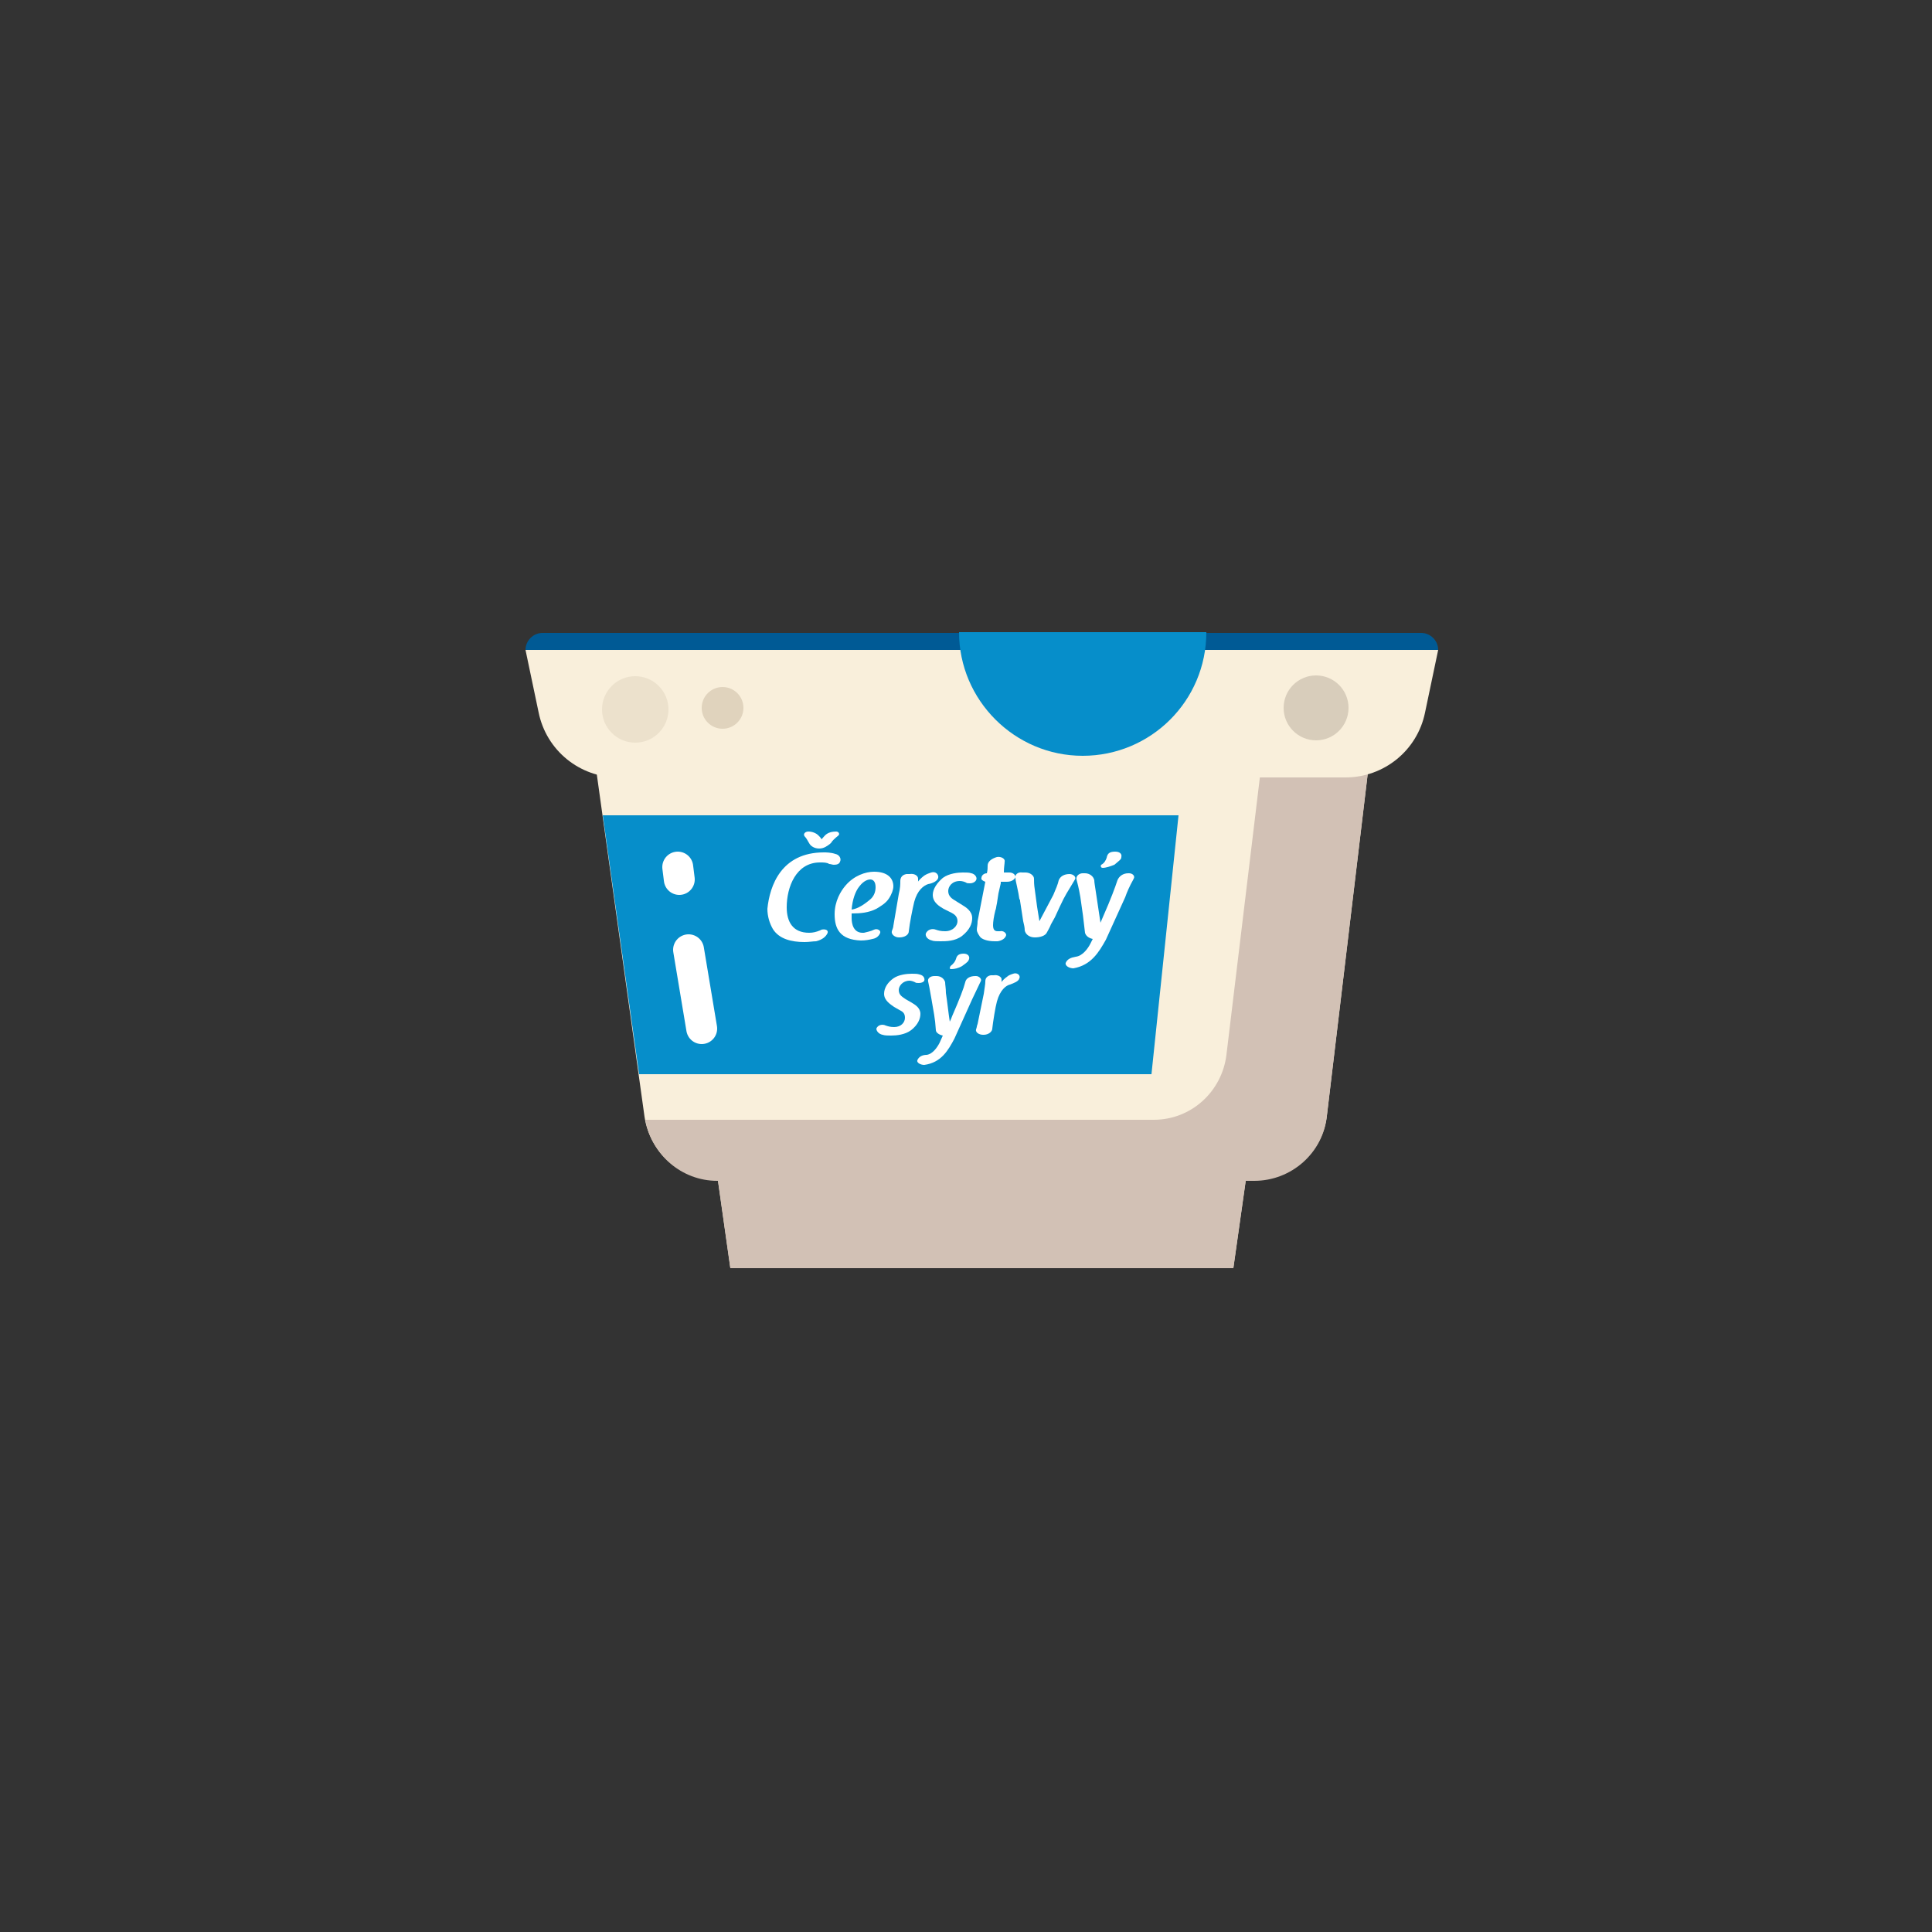 <?xml version="1.0" encoding="utf-8"?>
<!-- Generator: Adobe Illustrator 24.0.3, SVG Export Plug-In . SVG Version: 6.00 Build 0)  -->
<svg version="1.1" xmlns="http://www.w3.org/2000/svg" xmlns:xlink="http://www.w3.org/1999/xlink" x="0px" y="0px"
	 viewBox="0 0 250 250" enable-background="new 0 0 250 250" xml:space="preserve">
<rect x="0" y="0" width="250" height="250" fill="#333333" stroke="none"/>
<g id="baselines" display="none">
	<g display="inline" opacity="0.2">
		<line fill="none" stroke="#FF0000" stroke-width="0.5" stroke-miterlimit="10" x1="-14.5" y1="164.5" x2="264.5" y2="164.5"/>
	</g>
	<g display="inline" opacity="0.2">
		<g>
			
				<line fill="none" stroke="#FF0000" stroke-width="0.5" stroke-miterlimit="10" stroke-dasharray="3.986,5.978" x1="-6" y1="80.5" x2="260" y2="80.5"/>
		</g>
	</g>
	<g display="inline" opacity="0.2">
		<g>
			
				<line fill="none" stroke="#FF0000" stroke-width="0.5" stroke-miterlimit="10" stroke-dasharray="3.986,5.978" x1="125.5" y1="-1" x2="125.5" y2="265"/>
		</g>
	</g>
</g>
<g id="icon">
	<path fill="#F9EFDB" d="M76.5,95l6.9,49.5c0.7,4.7,4.7,8.2,9.4,8.2h0.1l1.6,11.3h65.1l1.6-11.3h1.1c4.8,0,8.9-3.6,9.4-8.4l5.9-49.4
		H76.5z"/>
	<polygon fill="#068ECA" points="78,105.5 82.7,139 149,139 152.5,105.5 	"/>
	
		<line fill="none" stroke="#FFFFFF" stroke-width="4" stroke-linecap="round" stroke-miterlimit="10" x1="89.1" y1="122.9" x2="90.8" y2="133.1"/>
	
		<line fill="none" stroke="#FFFFFF" stroke-width="4" stroke-linecap="round" stroke-miterlimit="10" x1="87.7" y1="112.2" x2="87.9" y2="113.8"/>
	<path fill="#D2C1B5" d="M163.7,95l-5,41.5c-0.6,4.8-4.6,8.4-9.4,8.4H83.5c0.8,4.5,4.7,7.9,9.3,7.9h0.1l1.6,11.3h65.1l1.6-11.3h1.1
		c4.8,0,8.9-3.6,9.4-8.4l5.9-49.4H163.7z"/>
	<path fill="#F9EFDB" d="M174.1,100.6H80c-5,0-9.3-3.5-10.3-8.4L68,84.1h118.1l-1.7,8.1C183.4,97.1,179.1,100.6,174.1,100.6z"/>
	<circle fill="#D8CDBB" cx="170.3" cy="91.6" r="4.2"/>
	<path fill="#005A95" d="M68,84.1L68,84.1c0-1.2,1-2.2,2.2-2.2h113.7c1.2,0,2.2,1,2.2,2.2v0H68z"/>
	<path fill="#068ECA" d="M156.1,81.8c0,8.9-7.2,16-16,16s-16-7.2-16-16H156.1z"/>
	<circle fill="#ECE1CC" cx="82.2" cy="91.8" r="4.3"/>
	<circle fill="#E0D3BD" cx="93.5" cy="91.6" r="2.7"/>
	<path fill="#FFFFFF" d="M106.6,110.3c0.3,0,0.9,0,1.5,0.2c0.5,0.1,0.8,0.6,0.6,1c-0.1,0.3-0.4,0.4-0.8,0.4c-0.2,0-0.4-0.1-0.6-0.1
		c-0.3-0.2-0.7-0.2-1.2-0.2c-3.1,0-4.3,3.2-4.3,5.8c0,1.9,0.8,3.3,2.9,3.3c0.5,0,0.9-0.1,1.4-0.3l0.2-0.1c0.4-0.1,0.9,0,0.8,0.4
		c-0.2,0.5-0.7,0.9-1.5,1.1c-0.4,0-0.9,0.1-1.5,0.1c-1.7,0-3.3-0.4-4.1-1.7c-0.4-0.7-0.7-1.6-0.7-2.6
		C99.6,114.6,101.1,110.3,106.6,110.3z M108.2,107.6c-0.5,0-0.9,0.1-1.2,0.3c-0.3,0.2-0.4,0.4-0.6,0.6l-0.1,0.1
		c-0.1-0.2-0.2-0.3-0.4-0.5c-0.3-0.3-0.8-0.5-1.3-0.5c-0.4,0-0.7,0.3-0.5,0.6c0.3,0.3,0.4,0.6,0.6,0.9c0.2,0.4,0.7,0.7,1.3,0.7
		c0.6,0,1-0.3,1.4-0.6l0.2-0.2c0-0.1,0.4-0.5,0.9-0.9C108.7,107.9,108.5,107.6,108.2,107.6z"/>
	<path fill="#FFFFFF" d="M113.1,120.3c0.4-0.2,0.9,0.1,0.8,0.4c-0.1,0.3-0.4,0.7-1,0.8c-0.4,0.1-0.9,0.2-1.5,0.2
		c-2.7-0.1-3.4-1.5-3.4-3.4c0-1.7,0.8-3,1.4-3.7c1.1-1.3,2.6-1.8,3.7-1.8c1.7,0,2.5,0.8,2.5,1.9c0,0.4-0.2,1-0.6,1.6
		c-0.4,0.6-1.1,1-1.6,1.3c-1,0.5-2,0.6-3.2,0.6c0,0.1,0,0.3,0,0.6c0,0.7,0.2,2,1.6,1.9C112.2,120.6,112.7,120.5,113.1,120.3z
		 M112.7,116.3c0.4-0.4,0.6-0.9,0.6-1.5c0-0.7-0.3-1-0.7-1c-0.2,0-0.8,0.1-1.4,0.9c-0.5,0.6-0.9,1.7-1,3
		C111,117.6,111.9,117,112.7,116.3z"/>
	<path fill="#FFFFFF" d="M116.3,115.7c0.2-0.8,0.2-1.3,0.2-1.7c0-0.4,0.2-0.8,0.8-0.9l0.4,0h0c0.6-0.1,1.1,0.2,1.1,0.6
		c0,0,0,0.2,0,0.3c0,0.1,0,0.1-0.1,0.2c0.2-0.3,0.5-0.6,0.9-0.9c0.3-0.2,0.6-0.3,0.9-0.4c0.6-0.2,1,0.3,0.9,0.7
		c-0.1,0.4-0.7,0.7-1.3,0.8h0c-0.6,0.2-1.4,0.8-1.8,2.3c-0.2,0.8-0.6,2.8-0.7,3.8c0,0.5-0.6,0.8-1.2,0.8h-0.1c-0.5,0-1-0.4-0.9-0.8
		c0.1-0.3,0.2-0.5,0.2-0.7L116.3,115.7z"/>
	<path fill="#FFFFFF" d="M122.1,117.6c-0.5-0.3-1.4-0.8-1.4-1.8c0-0.8,0.6-1.6,1.3-2.2c0.8-0.6,2-0.7,2.6-0.7c0.5,0,0.8,0,1.1,0.1h0
		c0.5,0.1,0.8,0.6,0.6,0.9c-0.1,0.2-0.4,0.4-0.8,0.4c-0.2,0-0.4,0-0.5-0.1h0c-0.2-0.1-0.5-0.2-0.8-0.2c-1,0-1.5,0.7-1.5,1.3
		c0,0.7,0.5,1,1,1.3l0.8,0.5c0.5,0.3,1.3,0.8,1.3,1.7c0,0.7-0.3,1.5-1.3,2.3c-0.9,0.7-2.1,0.7-2.8,0.7c-0.4,0-0.9,0-1.1-0.1
		c-0.5-0.1-0.9-0.5-0.8-0.9c0.2-0.5,0.8-0.7,1.3-0.5c0.3,0.1,0.6,0.2,1.2,0.2c1,0,1.6-0.7,1.6-1.3c0-0.6-0.4-0.9-0.8-1.1
		L122.1,117.6z"/>
	<path fill="#FFFFFF" d="M129.9,112.9c0.1,0,0.2,0,0.2,0c0.2,0,0.4,0,0.5,0c0.5,0,0.8,0.3,0.8,0.6c-0.1,0.3-0.5,0.6-1.1,0.6
		c-0.3,0-0.5,0-0.8,0l0,0.2l-0.3,1.3l-0.2,1.3c-0.1,0.4-0.1,0.7-0.2,0.9c-0.2,0.8-0.3,1.5-0.3,1.9c0,0.6,0.2,0.8,0.6,0.8
		c0.1,0,0.2,0,0.3,0c0.4-0.1,0.8,0.2,0.8,0.5c-0.1,0.4-0.5,0.7-1.1,0.8c-0.1,0-0.3,0-0.4,0c-1,0-1.7-0.3-1.9-0.6
		c-0.2-0.3-0.4-0.6-0.4-0.9c0-0.3,0.1-0.6,0.1-1.1l1-5.1c-0.3-0.1-0.6-0.3-0.5-0.5c0-0.3,0.3-0.6,0.7-0.6c0.1-0.4,0.1-0.7,0.1-1
		c0-0.5,0.5-0.9,1.2-1.1c0.5-0.1,1.1,0.2,1,0.6C130,111.8,129.9,112.2,129.9,112.9L129.9,112.9z"/>
	<path fill="#FFFFFF" d="M136.3,115.8c0.3-0.7,0.6-1.4,0.7-1.9c0.2-0.5,0.7-0.8,1.4-0.8c0.5,0,0.9,0.4,0.7,0.7l-0.6,1
		c-0.8,1.3-0.9,1.5-2,3.9l-0.5,0.9c-0.2,0.5-0.4,0.8-0.5,1c-0.2,0.5-0.9,0.7-1.6,0.7c-0.7,0-1.2-0.4-1.3-0.9c0-0.4-0.1-0.8-0.2-1.2
		l-0.2-1.3l-0.2-1.3c0,0,0-0.1,0-0.1l-0.1-0.2c-0.1-0.6-0.1-0.7-0.3-1.6c-0.1-0.5-0.2-0.8-0.2-1.1l0,0c-0.1-0.4,0.3-0.8,0.9-0.7h0.4
		c0.6,0,1.1,0.4,1.1,0.8c0,0.3,0,0.8,0.1,1.4c0.3,2.3,0.3,2.3,0.6,4.1L136.3,115.8z"/>
	<path fill="#FFFFFF" d="M141.4,121.5c-0.5-0.1-0.9-0.4-1-0.8c-0.2-1.8-0.3-2.6-0.6-4.6c-0.2-1.2-0.4-1.9-0.5-2.3v0
		c-0.1-0.4,0.3-0.8,0.8-0.8h0.3c0.6,0,1.1,0.4,1.2,0.9c0,0.3,0.1,0.8,0.2,1.5c0.2,1.4,0.4,2.6,0.6,4c0.1-0.2,0.2-0.5,0.3-0.7
		c1.1-2.5,1.6-3.9,1.9-4.8c0.2-0.5,0.7-0.9,1.4-0.9h0.1c0.5,0,0.8,0.4,0.6,0.7l-0.1,0.2c-0.4,0.7-0.8,1.6-1,2.2l-2.5,5.5
		c-0.9,1.6-1.9,3.3-4.2,3.7c-0.5,0-1.1-0.3-1-0.7c0.2-0.5,0.7-0.7,1.3-0.8c0.9-0.1,1.6-1.1,1.9-1.7L141.4,121.5z M142.7,112.3
		c0.4,0,1-0.2,1.5-0.4c0.7-0.6,0.9-0.7,0.9-1c0.1-0.4-0.2-0.7-0.8-0.7c-0.8,0-1,0.3-1.1,0.8c-0.1,0.3-0.3,0.7-0.7,0.9
		C142.4,112,142.4,112.3,142.7,112.3z"/>
	<path fill="#FFFFFF" d="M115.7,130.3c-0.4-0.3-1.3-0.8-1.3-1.7c0-0.8,0.5-1.5,1.2-2c0.7-0.5,1.8-0.6,2.4-0.6c0.4,0,0.7,0,1,0.1h0
		c0.5,0.1,0.7,0.5,0.6,0.8c-0.1,0.2-0.4,0.3-0.7,0.3c-0.2,0-0.4,0-0.5-0.1h0c-0.2-0.1-0.5-0.2-0.7-0.2c-0.9,0-1.4,0.7-1.4,1.2
		c0,0.7,0.5,0.9,0.9,1.2l0.7,0.4c0.5,0.3,1.2,0.7,1.2,1.5c0,0.6-0.3,1.4-1.2,2.1c-0.8,0.6-1.9,0.7-2.6,0.7c-0.4,0-0.8,0-1.1-0.1
		c-0.5-0.1-0.8-0.5-0.8-0.8c0.2-0.5,0.8-0.6,1.2-0.4c0.3,0.1,0.6,0.2,1.1,0.2c0.9,0,1.4-0.6,1.4-1.2c0-0.6-0.3-0.8-0.7-1
		L115.7,130.3z"/>
	<path fill="#FFFFFF" d="M122,134c-0.5-0.1-0.9-0.4-0.9-0.7c-0.1-1.6-0.3-2.4-0.6-4.2c-0.2-1.1-0.3-1.7-0.4-2.1v0
		c-0.1-0.4,0.3-0.7,0.8-0.7h0.3c0.6,0,1,0.4,1.1,0.8c0,0.3,0.1,0.8,0.1,1.4c0.2,1.3,0.3,2.4,0.5,3.7c0.1-0.2,0.2-0.4,0.3-0.7
		c1-2.3,1.5-3.6,1.7-4.4c0.1-0.5,0.6-0.8,1.3-0.8h0.1c0.4,0,0.8,0.4,0.6,0.7l-0.1,0.2c-0.3,0.6-0.7,1.5-1,2.1l-2.3,5.1
		c-0.8,1.5-1.7,3.1-3.9,3.4c-0.5,0-1-0.3-0.9-0.6c0.2-0.5,0.7-0.7,1.2-0.7c0.8-0.1,1.4-1,1.7-1.6L122,134z M123.1,125.4
		c0.4,0,0.9-0.1,1.4-0.4c0.7-0.5,0.8-0.6,0.9-0.9c0.1-0.4-0.2-0.7-0.7-0.7c-0.7,0-0.9,0.3-1,0.7c-0.1,0.3-0.3,0.6-0.7,0.9
		C122.9,125.2,122.8,125.4,123.1,125.4z"/>
	<path fill="#FFFFFF" d="M127.3,128.6c0.1-0.8,0.2-1.2,0.2-1.6c0-0.4,0.2-0.7,0.7-0.8l0.4,0h0c0.5-0.1,1,0.2,1,0.5c0,0,0,0.2,0,0.3
		c0,0.1,0,0.1-0.1,0.2c0.2-0.3,0.5-0.6,0.8-0.8c0.2-0.2,0.5-0.3,0.8-0.4c0.5-0.2,1,0.2,0.8,0.6c-0.1,0.4-0.7,0.6-1.2,0.8h0
		c-0.5,0.1-1.3,0.7-1.7,2.2c-0.2,0.7-0.5,2.6-0.6,3.5c0,0.4-0.5,0.8-1.1,0.8h-0.1c-0.5,0-1-0.3-0.9-0.7c0.1-0.2,0.1-0.5,0.2-0.7
		L127.3,128.6z"/>
</g>
</svg>
